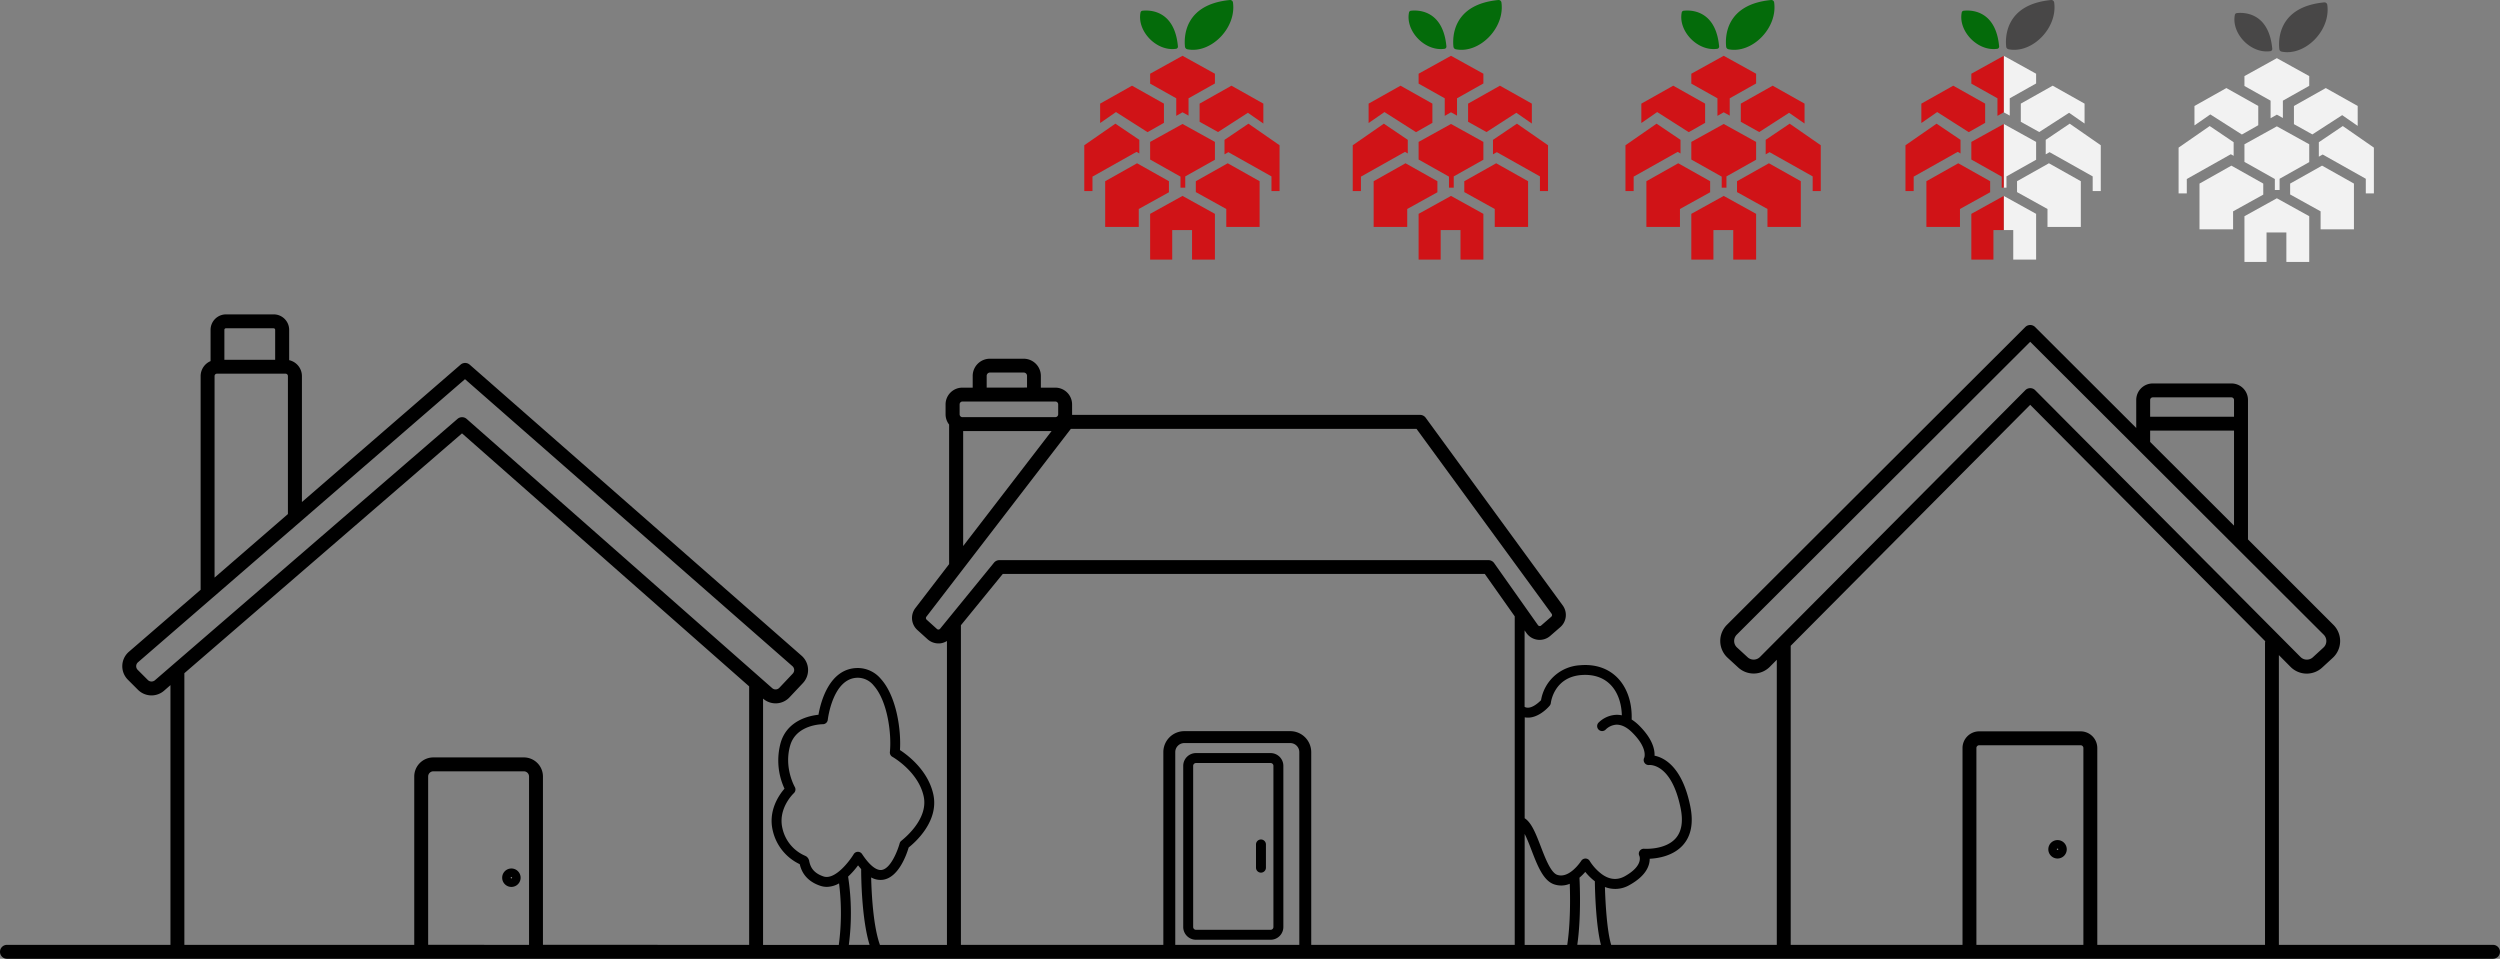 <svg id="Layer_1" data-name="Layer 1" xmlns="http://www.w3.org/2000/svg" viewBox="0 0 1258.36 482.59"><rect x="0" y="0" width="1258.36" height="482.59" fill="#808080" stroke="none"/><defs><style>.cls-1{fill:#f2f2f2;}.cls-2{fill:#484747;}.cls-3{fill:#d01317;}.cls-4{fill:#046b0a;}</style></defs><title>vector1</title><polygon class="cls-1" points="1194.88 74.3 1194.88 97.35 1190.81 97.35 1190.81 89.98 1169.11 77.77 1167.17 78.87 1167.17 71.58 1179.23 63.44 1194.88 74.3"/><polygon class="cls-1" points="1186.73 53.34 1186.73 63.37 1178.93 57.96 1163.92 67.65 1163.9 67.65 1154.64 62.49 1154.64 53.34 1170.67 44.32 1186.73 53.34"/><polygon class="cls-1" points="1184.84 92.4 1184.84 115.42 1168.06 115.42 1168.06 106.38 1152.73 97.88 1152.73 92.4 1168.79 83.37 1184.84 92.4"/><path class="cls-2" d="M1292.22,510.53c1.86,13-11.24,26-23,23.6a1.47,1.47,0,0,1-1.14-1.3c-.48-4.41-.71-21.21,22.59-23.48A1.43,1.43,0,0,1,1292.22,510.53Z" transform="translate(-120.8 -508.15)"/><polygon class="cls-1" points="1162.34 108.83 1162.34 131.85 1150.83 131.85 1150.83 117 1140.85 117 1140.85 131.85 1129.73 131.85 1129.73 108.83 1146.04 99.8 1162.34 108.83"/><polygon class="cls-1" points="1162.34 72.62 1162.34 81.59 1147.42 89.98 1147.42 95.64 1145.03 95.64 1145.03 90.1 1129.73 81.49 1129.73 72.62 1146.04 63.59 1162.34 72.62"/><polygon class="cls-1" points="1162.34 38.3 1162.34 43.2 1149.07 50.67 1149.07 59.39 1146.04 57.71 1142.89 59.51 1142.89 50.67 1129.73 43.28 1129.73 38.3 1146.04 29.27 1162.34 38.3"/><path class="cls-2" d="M1264.53,532.67a1.12,1.12,0,0,1-.9,1.23c-9.88,1.48-19.79-8.92-17.93-18.25a1.13,1.13,0,0,1,1-.91C1250,514.36,1262.8,514.18,1264.53,532.67Z" transform="translate(-120.8 -508.15)"/><polygon class="cls-1" points="1139.2 92.4 1139.2 97.96 1124.01 106.38 1124.01 115.42 1107.11 115.42 1107.11 92.4 1123.15 83.37 1139.2 92.4"/><polygon class="cls-1" points="1136.68 53.34 1136.68 63.03 1128.44 67.71 1112.55 57.59 1104.57 63.12 1104.57 53.34 1120.63 44.32 1136.68 53.34"/><polygon class="cls-1" points="1124.29 71.58 1124.29 78.43 1122.87 77.63 1100.71 90.1 1100.71 97.35 1096.58 97.35 1096.58 74.3 1112.24 63.44 1124.29 71.58"/><polygon class="cls-1" points="1057.41 73.11 1057.41 96.16 1053.34 96.16 1053.34 88.79 1031.64 76.59 1029.7 77.68 1029.7 70.39 1041.76 62.25 1057.41 73.11"/><polygon class="cls-1" points="1049.25 52.16 1049.25 62.18 1041.46 56.77 1026.44 66.46 1026.43 66.46 1017.16 61.3 1017.16 52.16 1033.2 43.13 1049.25 52.16"/><polygon class="cls-1" points="1047.37 91.21 1047.37 114.23 1030.59 114.23 1030.59 105.19 1015.26 96.69 1015.26 91.21 1031.31 82.18 1047.37 91.21"/><path class="cls-2" d="M1154.75,509.34c1.85,13-11.24,26-23,23.6a1.49,1.49,0,0,1-1.15-1.3c-.47-4.41-.71-21.21,22.6-23.48A1.43,1.43,0,0,1,1154.75,509.34Z" transform="translate(-120.8 -508.15)"/><polygon class="cls-1" points="1024.87 107.64 1024.87 130.66 1013.36 130.66 1013.36 115.81 1008.56 115.81 1008.56 98.61 1024.87 107.64"/><polygon class="cls-1" points="1024.87 37.11 1024.87 42.01 1011.59 49.48 1011.59 58.2 1008.56 56.52 1008.56 28.08 1024.87 37.11"/><polygon class="cls-1" points="1009.94 88.79 1009.94 94.45 1008.56 94.45 1008.56 62.4 1024.87 71.43 1024.87 80.4 1009.94 88.79"/><polygon class="cls-3" points="1008.56 98.61 1008.56 115.81 1003.38 115.81 1003.38 130.66 992.26 130.66 992.26 107.64 1008.56 98.61"/><polygon class="cls-3" points="1008.56 62.4 1008.56 94.45 1007.55 94.45 1007.55 88.91 992.26 80.3 992.26 71.43 1008.56 62.4"/><polygon class="cls-3" points="1008.56 28.08 1008.56 56.52 1005.41 58.32 1005.41 49.48 992.26 42.09 992.26 37.11 1008.56 28.08"/><path class="cls-4" d="M1127.05,531.48a1.11,1.11,0,0,1-.89,1.23c-9.88,1.48-19.79-8.92-17.94-18.25a1.13,1.13,0,0,1,1-.91C1112.56,513.17,1125.33,513,1127.05,531.48Z" transform="translate(-120.8 -508.15)"/><polygon class="cls-3" points="1001.73 91.21 1001.73 96.77 986.54 105.19 986.54 114.23 969.64 114.23 969.64 91.21 985.68 82.18 1001.73 91.21"/><polygon class="cls-3" points="999.21 52.16 999.21 61.84 990.96 66.52 975.07 56.4 967.1 61.93 967.1 52.16 983.15 43.13 999.21 52.16"/><polygon class="cls-3" points="986.82 70.39 986.82 77.24 985.4 76.44 963.24 88.91 963.24 96.16 959.11 96.16 959.11 73.11 974.76 62.25 986.82 70.39"/><polygon class="cls-3" points="916.47 73.11 916.47 96.16 912.4 96.16 912.4 88.79 890.7 76.59 888.75 77.68 888.75 70.39 900.81 62.25 916.47 73.11"/><polygon class="cls-3" points="908.31 52.16 908.31 62.18 900.52 56.77 885.5 66.46 885.49 66.46 876.22 61.3 876.22 52.16 892.26 43.13 908.31 52.16"/><polygon class="cls-3" points="906.43 91.21 906.43 114.23 889.64 114.23 889.64 105.19 874.32 96.69 874.32 91.21 890.37 82.18 906.43 91.21"/><path class="cls-4" d="M1013.8,509.34c1.86,13-11.23,26-23,23.6a1.48,1.48,0,0,1-1.15-1.3c-.47-4.41-.71-21.21,22.6-23.48A1.41,1.41,0,0,1,1013.8,509.34Z" transform="translate(-120.8 -508.15)"/><polygon class="cls-3" points="883.93 107.64 883.93 130.66 872.42 130.66 872.42 115.81 862.44 115.81 862.44 130.66 851.31 130.66 851.31 107.64 867.62 98.61 883.93 107.64"/><polygon class="cls-3" points="883.93 71.43 883.93 80.4 869 88.79 869 94.45 866.61 94.45 866.61 88.91 851.31 80.3 851.31 71.43 867.62 62.4 883.93 71.43"/><polygon class="cls-3" points="883.93 37.11 883.93 42.01 870.65 49.48 870.65 58.2 867.62 56.52 864.47 58.32 864.47 49.48 851.31 42.09 851.31 37.11 867.62 28.08 883.93 37.11"/><path class="cls-4" d="M986.11,531.48a1.12,1.12,0,0,1-.89,1.23c-9.88,1.48-19.79-8.92-17.94-18.25a1.13,1.13,0,0,1,1-.91C971.62,513.17,984.39,513,986.11,531.48Z" transform="translate(-120.8 -508.15)"/><polygon class="cls-3" points="860.79 91.21 860.79 96.77 845.6 105.19 845.6 114.23 828.7 114.23 828.7 91.21 844.73 82.18 860.79 91.21"/><polygon class="cls-3" points="858.26 52.16 858.26 61.84 850.02 66.52 834.13 56.4 826.16 61.93 826.16 52.16 842.21 43.13 858.26 52.16"/><polygon class="cls-3" points="845.88 70.39 845.88 77.24 844.45 76.44 822.29 88.91 822.29 96.16 818.17 96.16 818.17 73.11 833.82 62.25 845.88 70.39"/><polygon class="cls-3" points="779.19 73.11 779.19 96.16 775.12 96.16 775.12 88.79 753.42 76.59 751.48 77.68 751.48 70.39 763.54 62.25 779.19 73.11"/><polygon class="cls-3" points="771.04 52.16 771.04 62.18 763.24 56.77 748.23 66.46 748.21 66.46 738.95 61.3 738.95 52.16 754.98 43.13 771.04 52.16"/><polygon class="cls-3" points="769.15 91.21 769.15 114.23 752.37 114.23 752.37 105.19 737.04 96.69 737.04 91.21 753.1 82.18 769.15 91.21"/><path class="cls-4" d="M876.53,509.34c1.86,13-11.24,26-23,23.6a1.49,1.49,0,0,1-1.15-1.3c-.47-4.41-.7-21.21,22.6-23.48A1.43,1.43,0,0,1,876.53,509.34Z" transform="translate(-120.8 -508.15)"/><polygon class="cls-3" points="746.65 107.64 746.65 130.66 735.14 130.66 735.14 115.81 725.16 115.81 725.16 130.66 714.04 130.66 714.04 107.64 730.35 98.61 746.65 107.64"/><polygon class="cls-3" points="746.65 71.43 746.65 80.4 731.73 88.79 731.73 94.45 729.34 94.45 729.34 88.91 714.04 80.3 714.04 71.43 730.35 62.4 746.65 71.43"/><polygon class="cls-3" points="746.65 37.11 746.65 42.01 733.38 49.48 733.38 58.2 730.35 56.52 727.2 58.32 727.2 49.48 714.04 42.09 714.04 37.11 730.35 28.08 746.65 37.11"/><path class="cls-4" d="M848.84,531.48a1.12,1.12,0,0,1-.9,1.23c-9.88,1.48-19.79-8.92-17.93-18.25a1.13,1.13,0,0,1,1-.91C834.34,513.17,847.11,513,848.84,531.48Z" transform="translate(-120.8 -508.15)"/><polygon class="cls-3" points="723.51 91.21 723.51 96.77 708.32 105.19 708.32 114.23 691.42 114.23 691.42 91.21 707.46 82.18 723.51 91.21"/><polygon class="cls-3" points="720.99 52.16 720.99 61.84 712.75 66.52 696.86 56.4 688.88 61.93 688.88 52.16 704.94 43.13 720.99 52.16"/><polygon class="cls-3" points="708.6 70.39 708.6 77.24 707.18 76.44 685.02 88.91 685.02 96.16 680.89 96.16 680.89 73.11 696.55 62.25 708.6 70.39"/><polygon class="cls-3" points="644.06 73.11 644.06 96.16 639.99 96.16 639.99 88.79 618.29 76.59 616.35 77.68 616.35 70.39 628.4 62.25 644.06 73.11"/><polygon class="cls-3" points="635.9 52.16 635.9 62.18 628.11 56.77 613.09 66.46 613.08 66.46 603.81 61.3 603.81 52.16 619.85 43.13 635.9 52.16"/><polygon class="cls-3" points="634.02 91.21 634.02 114.23 617.24 114.23 617.24 105.19 601.91 96.69 601.91 91.21 617.96 82.18 634.02 91.21"/><path class="cls-4" d="M741.4,509.34c1.85,13-11.24,26-23,23.6a1.49,1.49,0,0,1-1.15-1.3c-.47-4.41-.71-21.21,22.6-23.48A1.43,1.43,0,0,1,741.4,509.34Z" transform="translate(-120.8 -508.15)"/><polygon class="cls-3" points="611.52 107.64 611.52 130.66 600.01 130.66 600.01 115.81 590.03 115.81 590.03 130.66 578.91 130.66 578.91 107.64 595.21 98.61 611.52 107.64"/><polygon class="cls-3" points="611.52 71.43 611.52 80.4 596.59 88.79 596.59 94.45 594.2 94.45 594.2 88.91 578.91 80.3 578.91 71.43 595.21 62.4 611.52 71.43"/><polygon class="cls-3" points="611.52 37.11 611.52 42.01 598.24 49.48 598.24 58.2 595.21 56.52 592.06 58.32 592.06 49.48 578.91 42.09 578.91 37.11 595.21 28.08 611.52 37.11"/><path class="cls-4" d="M713.7,531.48a1.11,1.11,0,0,1-.89,1.23c-9.88,1.48-19.79-8.92-17.94-18.25a1.13,1.13,0,0,1,1-.91C699.21,513.17,712,513,713.7,531.48Z" transform="translate(-120.8 -508.15)"/><polygon class="cls-3" points="588.38 91.21 588.38 96.77 573.19 105.19 573.19 114.23 556.29 114.23 556.29 91.21 572.33 82.18 588.38 91.21"/><polygon class="cls-3" points="585.86 52.16 585.86 61.84 577.61 66.52 561.72 56.4 553.75 61.93 553.75 52.16 569.8 43.13 585.86 52.16"/><polygon class="cls-3" points="573.47 70.39 573.47 77.24 572.05 76.44 549.89 88.91 549.89 96.16 545.76 96.16 545.76 73.11 561.41 62.25 573.47 70.39"/><path d="M1156.45,931a4.64,4.64,0,1,1-4.64,4.64A4.64,4.64,0,0,1,1156.45,931Zm.36,4.64a.36.36,0,0,0-.72,0,.36.36,0,0,0,.72,0Z" transform="translate(-120.8 -508.15)"/><path d="M758,933.2v11.69a2.5,2.5,0,0,1-5,0V933.2a2.5,2.5,0,0,1,5,0Z" transform="translate(-120.8 -508.15)"/><path d="M760.34,981.17H722.81a6.44,6.44,0,0,1-6.44-6.43v-81.1a6.44,6.44,0,0,1,6.44-6.43h37.53a6.43,6.43,0,0,1,6.43,6.43v81.1A6.43,6.43,0,0,1,760.34,981.17Zm-37.53-5h37.53a1.43,1.43,0,0,0,1.43-1.43v-81.1a1.43,1.43,0,0,0-1.43-1.43H722.81a1.44,1.44,0,0,0-1.44,1.43v81.1A1.44,1.44,0,0,0,722.81,976.17Z" transform="translate(-120.8 -508.15)"/><path d="M378.21,945.3a4.64,4.64,0,1,1-4.64,4.64A4.64,4.64,0,0,1,378.21,945.3Zm.36,4.64a.36.36,0,0,0-.72,0,.36.36,0,0,0,.72,0Z" transform="translate(-120.8 -508.15)"/><path d="M387.09,983.74V899a2.61,2.61,0,0,0-2.61-2.61H338.92a2.61,2.61,0,0,0-2.61,2.61v84.71Zm539.53,0c-2.52-9.76-3-26.78-3.06-32a28.13,28.13,0,0,1-4.82-4.73,26.91,26.91,0,0,1-2.93,2.92c.24,4.62.84,20.38-1.09,33.78ZM259.3,689.24V674.17a.78.78,0,0,0-.78-.78h-24a.78.78,0,0,0-.78.78v15.07Zm6.42,77.66V697.44a1.2,1.2,0,0,0-1.2-1.2H230a1.2,1.2,0,0,0-1.2,1.2V798.88Zm903.74,216.84V884.66a1.39,1.39,0,0,0-1.39-1.39H1117a1.39,1.39,0,0,0-1.39,1.39v99.08Zm7,0h84.42v-152a3.26,3.26,0,0,1,.11-.83l-118.3-119L1022.14,833.21V983.74h86.48V884.66a8.41,8.41,0,0,1,8.39-8.39h51.06a8.4,8.4,0,0,1,8.39,8.39Zm113.93-156.15-147.7-147.4L995,827.59a4.5,4.5,0,0,0-1.32,3.28,4.43,4.43,0,0,0,1.46,3.21l5.31,4.89a4.48,4.48,0,0,0,6.23-.14l9.48-9.53h0l124.05-124.73a3.5,3.5,0,0,1,5,0l133.54,134.27a4.48,4.48,0,0,0,6.23.14l5.31-4.88h0a4.43,4.43,0,0,0,1.46-3.21A4.5,4.5,0,0,0,1290.39,827.59Zm-87.33-97,42.22,42.13V724.9h-42.22ZM497.88,983.74V853.63L353.35,726.28,213.6,847V983.74H329.31V899a9.62,9.62,0,0,1,9.61-9.61h45.56a9.62,9.62,0,0,1,9.61,9.61v84.71ZM605.6,783l44.52-57.89H605.6Zm-.35-64.89H652a1.43,1.43,0,0,0,1.43-1.43v-5a1.43,1.43,0,0,0-1.43-1.43H605.25a1.44,1.44,0,0,0-1.43,1.43v5A1.44,1.44,0,0,0,605.25,718.13ZM712.36,983.74H774.8v-97a4.57,4.57,0,0,0-4.56-4.57H716.92a4.57,4.57,0,0,0-4.56,4.57Zm170.87,0V818.38l-15.06-21.33H625.53l-21.06,25.81V983.74H706.36v-97a10.58,10.58,0,0,1,10.56-10.57h53.32a10.58,10.58,0,0,1,10.56,10.57v97Zm5-63.74c3.5,2.25,5.67,7.89,8.13,14.29,2.23,5.8,5,13,8.18,14.17,6.18,2.24,12.1-6.9,12.16-7a2.55,2.55,0,0,1,2.15-1.17,2.49,2.49,0,0,1,2.12,1.22,24.53,24.53,0,0,0,6.29,6.79,2.25,2.25,0,0,1,.36.24c3,2,6.8,3,11,.67,9.46-5.28,7.43-10.05,7.34-10.26a2.44,2.44,0,0,1,.16-2.5,2.49,2.49,0,0,1,2.29-1.08c.1,0,10.56.72,15.84-5.26,3-3.4,3.84-8.5,2.49-15.14-4.57-22.56-15.39-21.79-15.84-21.75a2.52,2.52,0,0,1-2.48-3.67s2-4.69-6-12.64c-2.7-2.7-5.33-4-7.94-4a8.35,8.35,0,0,0-5.4,2.39,2.5,2.5,0,0,1-3.72-3.35,13.45,13.45,0,0,1,9-4,12.4,12.4,0,0,1,2.78.25c-.15-6.49-2.29-12.15-6.05-15.75-3.59-3.46-8.62-5-14.53-4.51-13.52,1.18-15.1,13.54-15.16,14.07a2.57,2.57,0,0,1-.58,1.34c-2.47,2.91-7.53,6.87-12.55,5.86Zm22.7,33a11.1,11.1,0,0,1-8.09.2c-5.32-1.93-8.28-9.63-11.15-17.09-1-2.63-2.22-5.78-3.46-8.21v55.87h21.43C911.34,972.72,911.16,959.47,910.93,953Zm-14.4-130,5.1-4.43a1.1,1.1,0,0,0,.17-1.49l-68-93.06h-174l-72.71,94.55a1.11,1.11,0,0,0,.14,1.5l5.17,4.67a1.1,1.1,0,0,0,.82.29,1.14,1.14,0,0,0,.78-.41l27.12-33.24a3.53,3.53,0,0,1,2.72-1.29H870a3.53,3.53,0,0,1,2.86,1.48l22.06,31.23a1.11,1.11,0,0,0,1.63.2ZM548.05,983.74H558.5c-4-13-4.24-33.94-4.24-38.14-.53-.58-1-1.2-1.57-1.87a41,41,0,0,1-5,5.65A122,122,0,0,1,548.05,983.74ZM585.73,909c-2.71-12.51-15.61-19.83-15.74-19.9a2.48,2.48,0,0,1-1.27-2.44c.91-8.84-1.06-25.6-8.21-33.52a10.33,10.33,0,0,0-7.88-3.85c-12.7,0-15.15,20.95-15.17,21.16a2.51,2.51,0,0,1-2.49,2.23c-.53,0-13.32.18-16.4,10.59-3.32,11.21,2.22,20.86,2.28,21a2.51,2.51,0,0,1-.46,3.1c-.33.31-8.26,7.89-5.69,18a19.65,19.65,0,0,0,11.23,13.48,6.4,6.4,0,0,1,.8.42,3.74,3.74,0,0,1,1.42,2.51c.48,2,1.39,5.59,7.16,7.52s13.07-7.68,15.18-11.19a2.5,2.5,0,0,1,4.23-.08c3.68,5.59,7.2,8.43,9.92,8,4.66-.77,8.12-10.16,9-13.39a2.46,2.46,0,0,1,1-1.4C574.69,931.07,588.32,921,585.73,909ZM203.34,855.85a9.63,9.63,0,0,1-13.07-.47l-5.1-5.1a9.61,9.61,0,0,1,.5-14.06L221.79,805V697.44a8.21,8.21,0,0,1,5-7.53V674.17a7.79,7.79,0,0,1,7.78-7.78h24a7.79,7.79,0,0,1,7.78,7.78v15.27a8.22,8.22,0,0,1,6.42,8v63.4l79.85-69.14a3.5,3.5,0,0,1,4.6,0L524.26,838.19a9.59,9.59,0,0,1,.66,13.81l-6.73,7.15a9.57,9.57,0,0,1-13.31.64v124H543a120.11,120.11,0,0,0,.13-31,12.78,12.78,0,0,1-6.18,1.76,10.19,10.19,0,0,1-3.22-.53c-8.19-2.73-9.8-8.52-10.39-10.89a24.75,24.75,0,0,1-13.49-16.55c-2.61-10.26,3.1-18.33,5.82-21.46a33.71,33.71,0,0,1-1.9-23.2c3.3-11.13,14.29-13.52,19-14,1.07-6.15,5.38-23.53,19.83-23.53a15.23,15.23,0,0,1,11.59,5.5c7.84,8.69,10.26,25.55,9.6,35.8,3.81,2.47,14.16,10.17,16.8,22.35,2.92,13.52-9.24,24.18-12.42,26.69-1,3.48-5,14.94-12.75,16.22a9.45,9.45,0,0,1-6.13-1.16c.2,8.1,1,24.46,4.43,34h33.72v-153a8,8,0,0,1-3.69,1.22l-.6,0a8.19,8.19,0,0,1-5.45-2.09l-5.17-4.68a8.16,8.16,0,0,1-1-11l17-22.14h0V721.85a8.37,8.37,0,0,1-1.78-5.15v-5a8.44,8.44,0,0,1,8.43-8.43h5.22v-5.91a8.66,8.66,0,0,1,8.66-8.65h17a8.66,8.66,0,0,1,8.65,8.65v5.91H652a8.44,8.44,0,0,1,8.43,8.43v5c0,.1,0,.19,0,.28H835.59a3.51,3.51,0,0,1,2.82,1.44l69,94.49a8.14,8.14,0,0,1-1.23,10.9l-5.11,4.44a8.11,8.11,0,0,1-11.93-1.45l-.95-1.34v38.48c2.91,1.67,6.93-2,8.28-3.34A21.12,21.12,0,0,1,916.08,843c7.4-.65,13.77,1.39,18.44,5.88,5.14,4.94,7.88,12.74,7.56,21.43a22.26,22.26,0,0,1,3.85,3.11c6.62,6.62,7.82,11.89,7.67,15.1,4.94,1,14,5.65,18,25.49,1.68,8.28.45,14.83-3.66,19.47-4.88,5.5-12.48,6.71-16.77,6.92,0,3.34-1.64,8.47-10.15,13.21a14.22,14.22,0,0,1-12.39,1c.24,8.48,1.08,22.42,3.16,29.14h83.35V840.25l-3.49,3.51a11.46,11.46,0,0,1-15.94.36l-5.31-4.88a11.49,11.49,0,0,1-.34-16.61l150.16-149.87a3.5,3.5,0,0,1,4.94,0l50.9,50.8V709.48a8.33,8.33,0,0,1,8.32-8.32H1244a8.32,8.32,0,0,1,8.31,8.32v70.19l43,43a11.49,11.49,0,0,1-.34,16.61l-5.31,4.88a11.46,11.46,0,0,1-15.94-.36l-5.86-5.9V983.74h107.78a3.5,3.5,0,0,1,0,7H124.3a3.5,3.5,0,1,1,0-7h82.3V853Zm-8.12-5.42a2.63,2.63,0,0,0,3.55.13L351.08,719a3.51,3.51,0,0,1,4.6,0L509.47,854.51a2.58,2.58,0,0,0,3.62-.17l6.74-7.14a2.6,2.6,0,0,0-.18-3.75L354.85,699,190.25,841.51a2.62,2.62,0,0,0-.9,1.88v.08a2.61,2.61,0,0,0,.77,1.86Zm442.53-147.2v-5.91a1.65,1.65,0,0,0-1.65-1.65h-17a1.65,1.65,0,0,0-1.66,1.65v5.91Zm607.53,14.67v-8.42a1.32,1.32,0,0,0-1.31-1.32h-39.59a1.32,1.32,0,0,0-1.32,1.32v8.42Z" transform="translate(-120.8 -508.15)"/></svg>